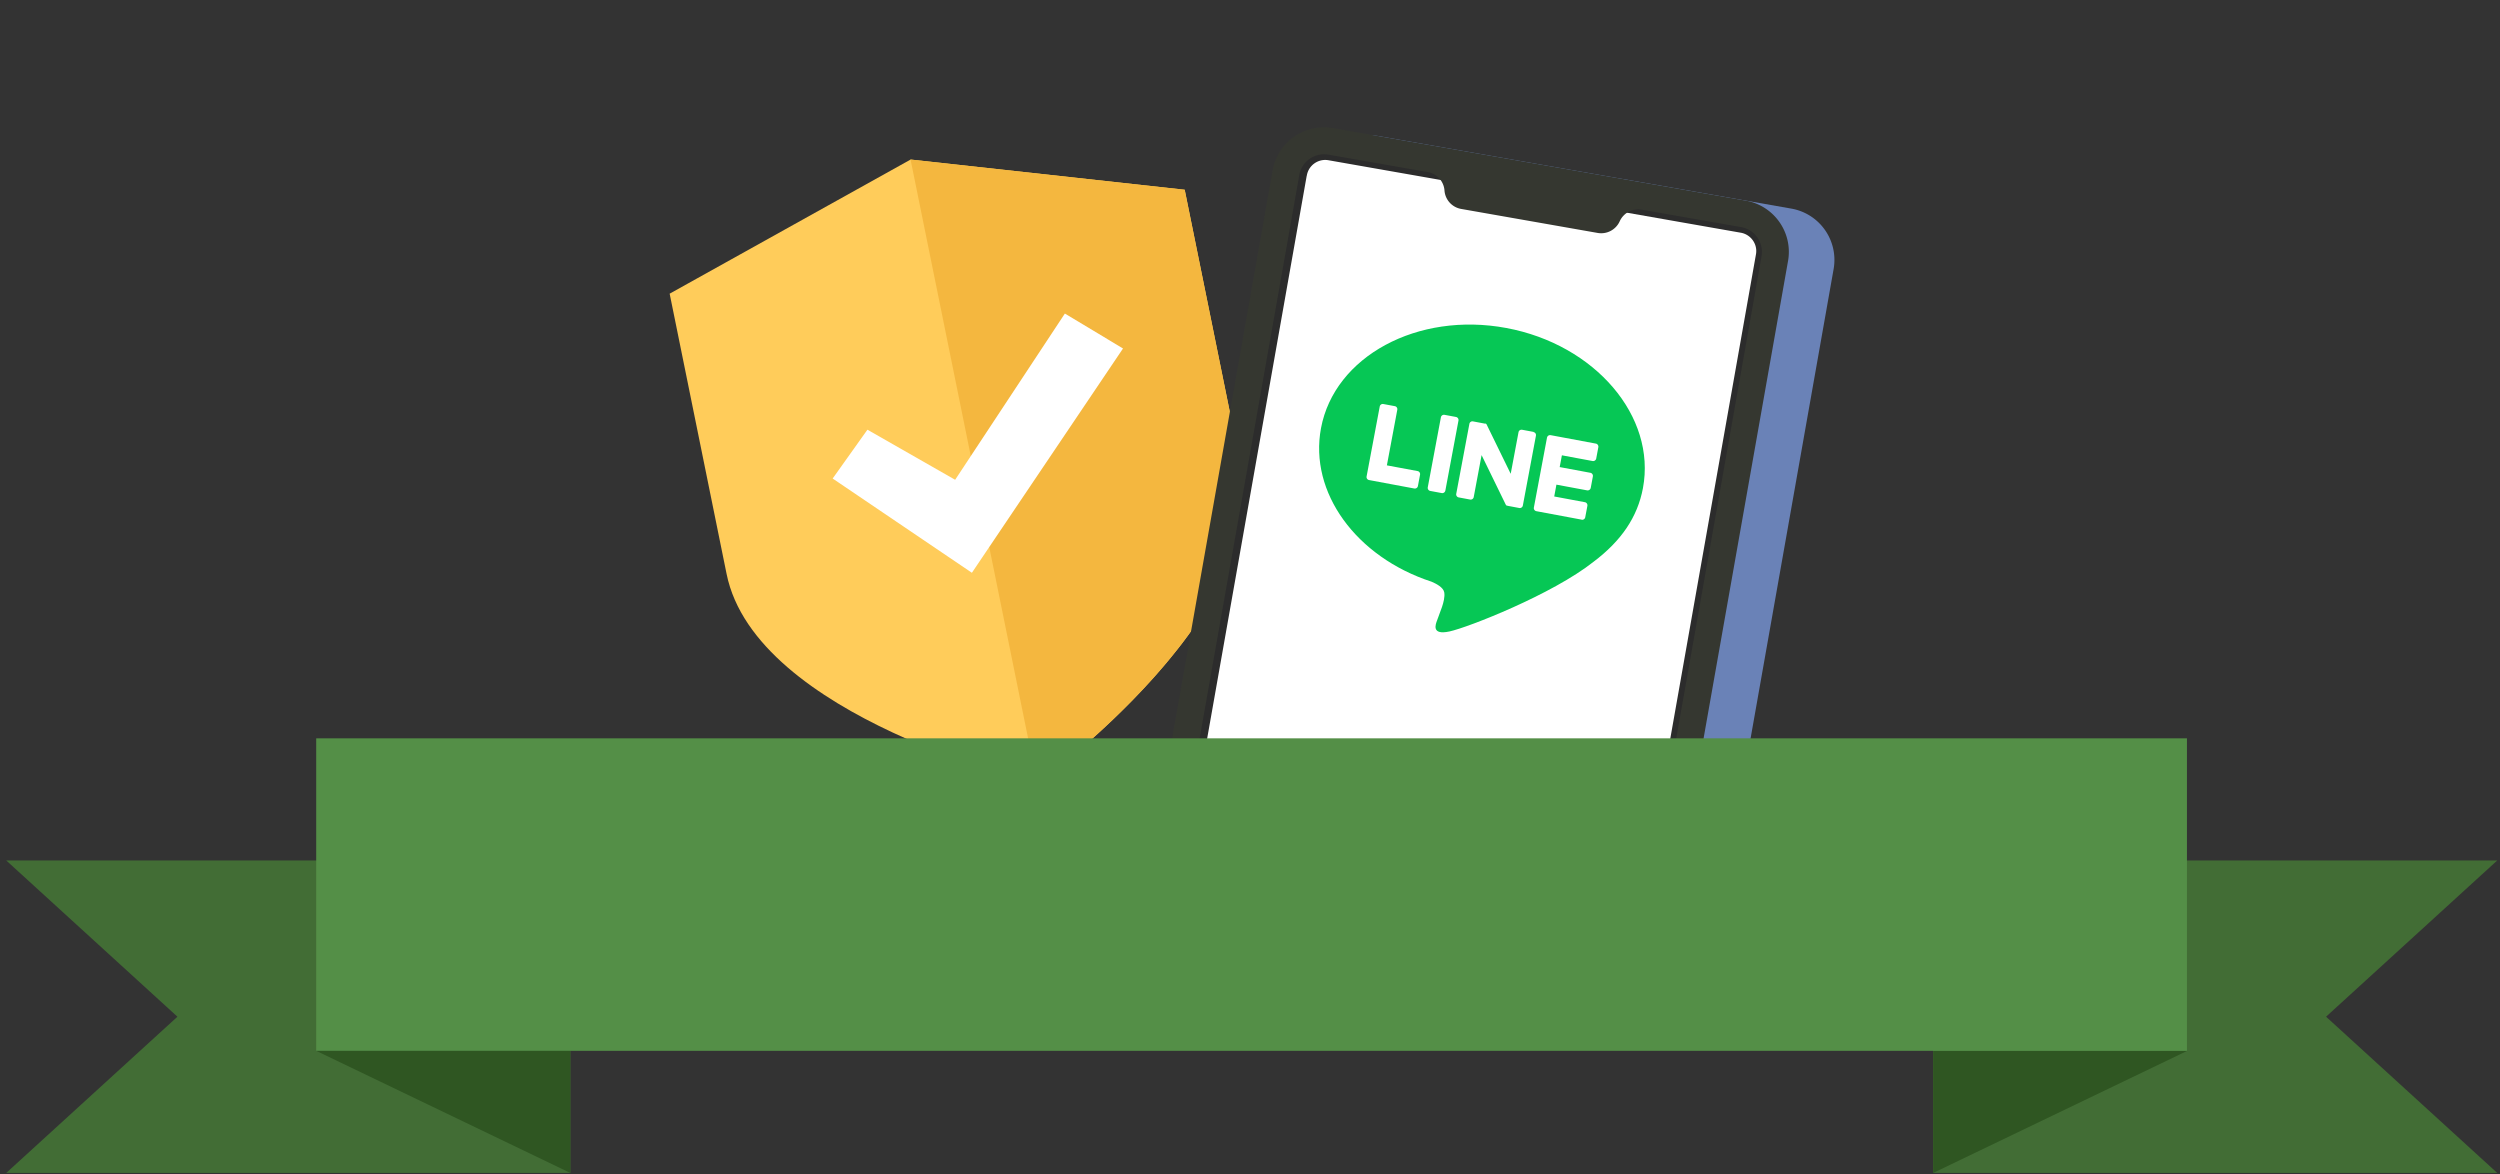 <svg width="281" height="132" viewBox="0 0 281 132" fill="none" xmlns="http://www.w3.org/2000/svg"><rect x="0" y="0" width="281" height="132" fill="#333333" stroke="none"/><mask id="mask0_1622_3969" style="mask-type:luminance" maskUnits="userSpaceOnUse" x="64" y="3" width="154" height="88"><path d="M217.175 3.716H64.473v86.892h152.702V3.716z" fill="#fff"/></mask><g mask="url(#mask0_1622_3969)"><path d="M133.16 21.33l6.4 31.507c1.83 9.009-5.425 18.863-12.26 25.86-5.379 5.51-10.496 9.25-10.706 9.391h-.008S84.94 80.627 81.669 64.515l-6.4-31.506 27.077-15.073 30.814 3.395z" fill="#FFCC5A"/><path d="M102.346 17.929l14.248 70.16c.465-.315 26.237-19.148 22.966-35.252l-6.4-31.514-30.814-3.394z" fill="#F4B73F"/><path d="M93.59 53.786l15.651 10.594 16.986-25.21-6.535-3.926-12.334 18.684-9.859-5.63-3.908 5.488z" fill="#fff"/><path d="M148.165 20.045l-16.866 95.332c-.563 3.185 1.568 6.221 4.764 6.782l46.367 8.149c3.196.561 6.242-1.563 6.805-4.748l16.866-95.332a5.854 5.854 0 00-4.764-6.782l-46.367-8.149c-3.196-.56-6.242 1.563-6.805 4.748z" fill="#6A82B7"/><path d="M146.147 19.566L129.281 114.9a2.837 2.837 0 002.303 3.282l46.367 8.149c1.545.27 3.023-.762 3.294-2.295l16.866-95.333c.27-1.532-.766-3.005-2.304-3.282l-46.366-8.15a2.845 2.845 0 00-3.287 2.296h-.007z" fill="#fff" stroke="#2C2C2C" stroke-width="1.5" stroke-linecap="round" stroke-linejoin="round"/><path d="M143.041 19.147l-16.866 95.333a5.853 5.853 0 004.764 6.781l46.367 8.15c3.196.56 6.242-1.563 6.804-4.748l16.866-95.333c.563-3.185-1.568-6.22-4.764-6.78l-46.366-8.15c-3.196-.56-6.242 1.563-6.805 4.747zm2.993.531a2.84 2.84 0 013.287-2.295l11.164 1.959c1.027.18 1.8 1.04 1.875 2.07a2.268 2.268 0 001.876 2.072l15.343 2.699a2.284 2.284 0 002.476-1.309 2.284 2.284 0 012.476-1.308l11.164 1.959a2.83 2.83 0 012.303 3.275l-16.866 95.332a2.847 2.847 0 01-3.294 2.296l-46.359-8.15c-1.538-.269-2.581-1.749-2.303-3.282l16.866-95.333-.008.015z" fill="#353730"/><path d="M184.666 54.87c1.515-8.067-5.372-16.142-15.351-18.003-9.978-1.862-19.327 3.192-20.835 11.26-1.358 7.23 3.954 14.489 12.425 17.255.562.24 1.32.643 1.425 1.189.098.493-.097 1.196-.247 1.645 0 0-.45 1.233-.548 1.495-.165.441-.698 1.712 1.388 1.264 2.086-.45 11.569-4.172 16.176-7.82 3.158-2.379 4.959-5.055 5.567-8.285z" fill="#06C755"/><path d="M177.771 58.407l-5.087-.95a.353.353 0 01-.278-.404l1.478-7.865a.355.355 0 01.406-.277l5.086.95a.352.352 0 01.278.404l-.24 1.278a.354.354 0 01-.405.277l-3.452-.643-.247 1.323 3.451.643a.353.353 0 01.278.404l-.24 1.293a.355.355 0 01-.406.277l-3.451-.643-.247 1.33 3.451.644a.353.353 0 01.277.403l-.24 1.279a.35.35 0 01-.39.291h-.015l-.007-.014zm-18.802-3.5a.347.347 0 00.405-.276l.24-1.279a.346.346 0 00-.277-.403l-3.452-.643 1.171-6.25a.347.347 0 00-.278-.404l-1.29-.24a.347.347 0 00-.405.277l-1.478 7.865a.346.346 0 00.277.404l5.087.95zm4.681-8.041l-1.283-.239a.352.352 0 00-.411.281l-1.474 7.864a.35.35 0 00.282.41l1.283.239a.353.353 0 00.411-.281l1.474-7.864a.35.35 0 00-.282-.41zm8.719 1.679l-1.283-.24a.347.347 0 00-.405.277l-.878 4.673-2.701-5.532s-.015-.03-.023-.038l-.015-.022-.015-.015h-.007l-.015-.023h-.008l-.015-.015h-.135l-1.305-.246a.347.347 0 00-.405.276l-1.478 7.866a.346.346 0 00.277.403l1.283.24a.347.347 0 00.405-.277l.886-4.718 2.701 5.54a.338.338 0 00.075.105l.015.015h.007l.015.015h.053s.06.03.09.03l1.275.24a.347.347 0 00.405-.277l1.471-7.85a.342.342 0 00-.27-.405v-.022z" fill="#fff"/></g><path d="M280.692 96.716h-63.405v35.124h63.405l-19.244-17.562 19.244-17.562z" fill="#426D35"/><path d="M245.85 118.114l-28.563 13.726v-13.726h28.563z" fill="#2F5622"/><path d="M.7 96.716h63.405v35.124H.7l19.244-17.562L.7 96.716z" fill="#426D35"/><path d="M245.812 82.989H35.542v35.125h210.27V82.989z" fill="#548F47"/><path d="M35.542 118.114l28.563 13.726v-13.726H35.542z" fill="#2F5622"/></svg>